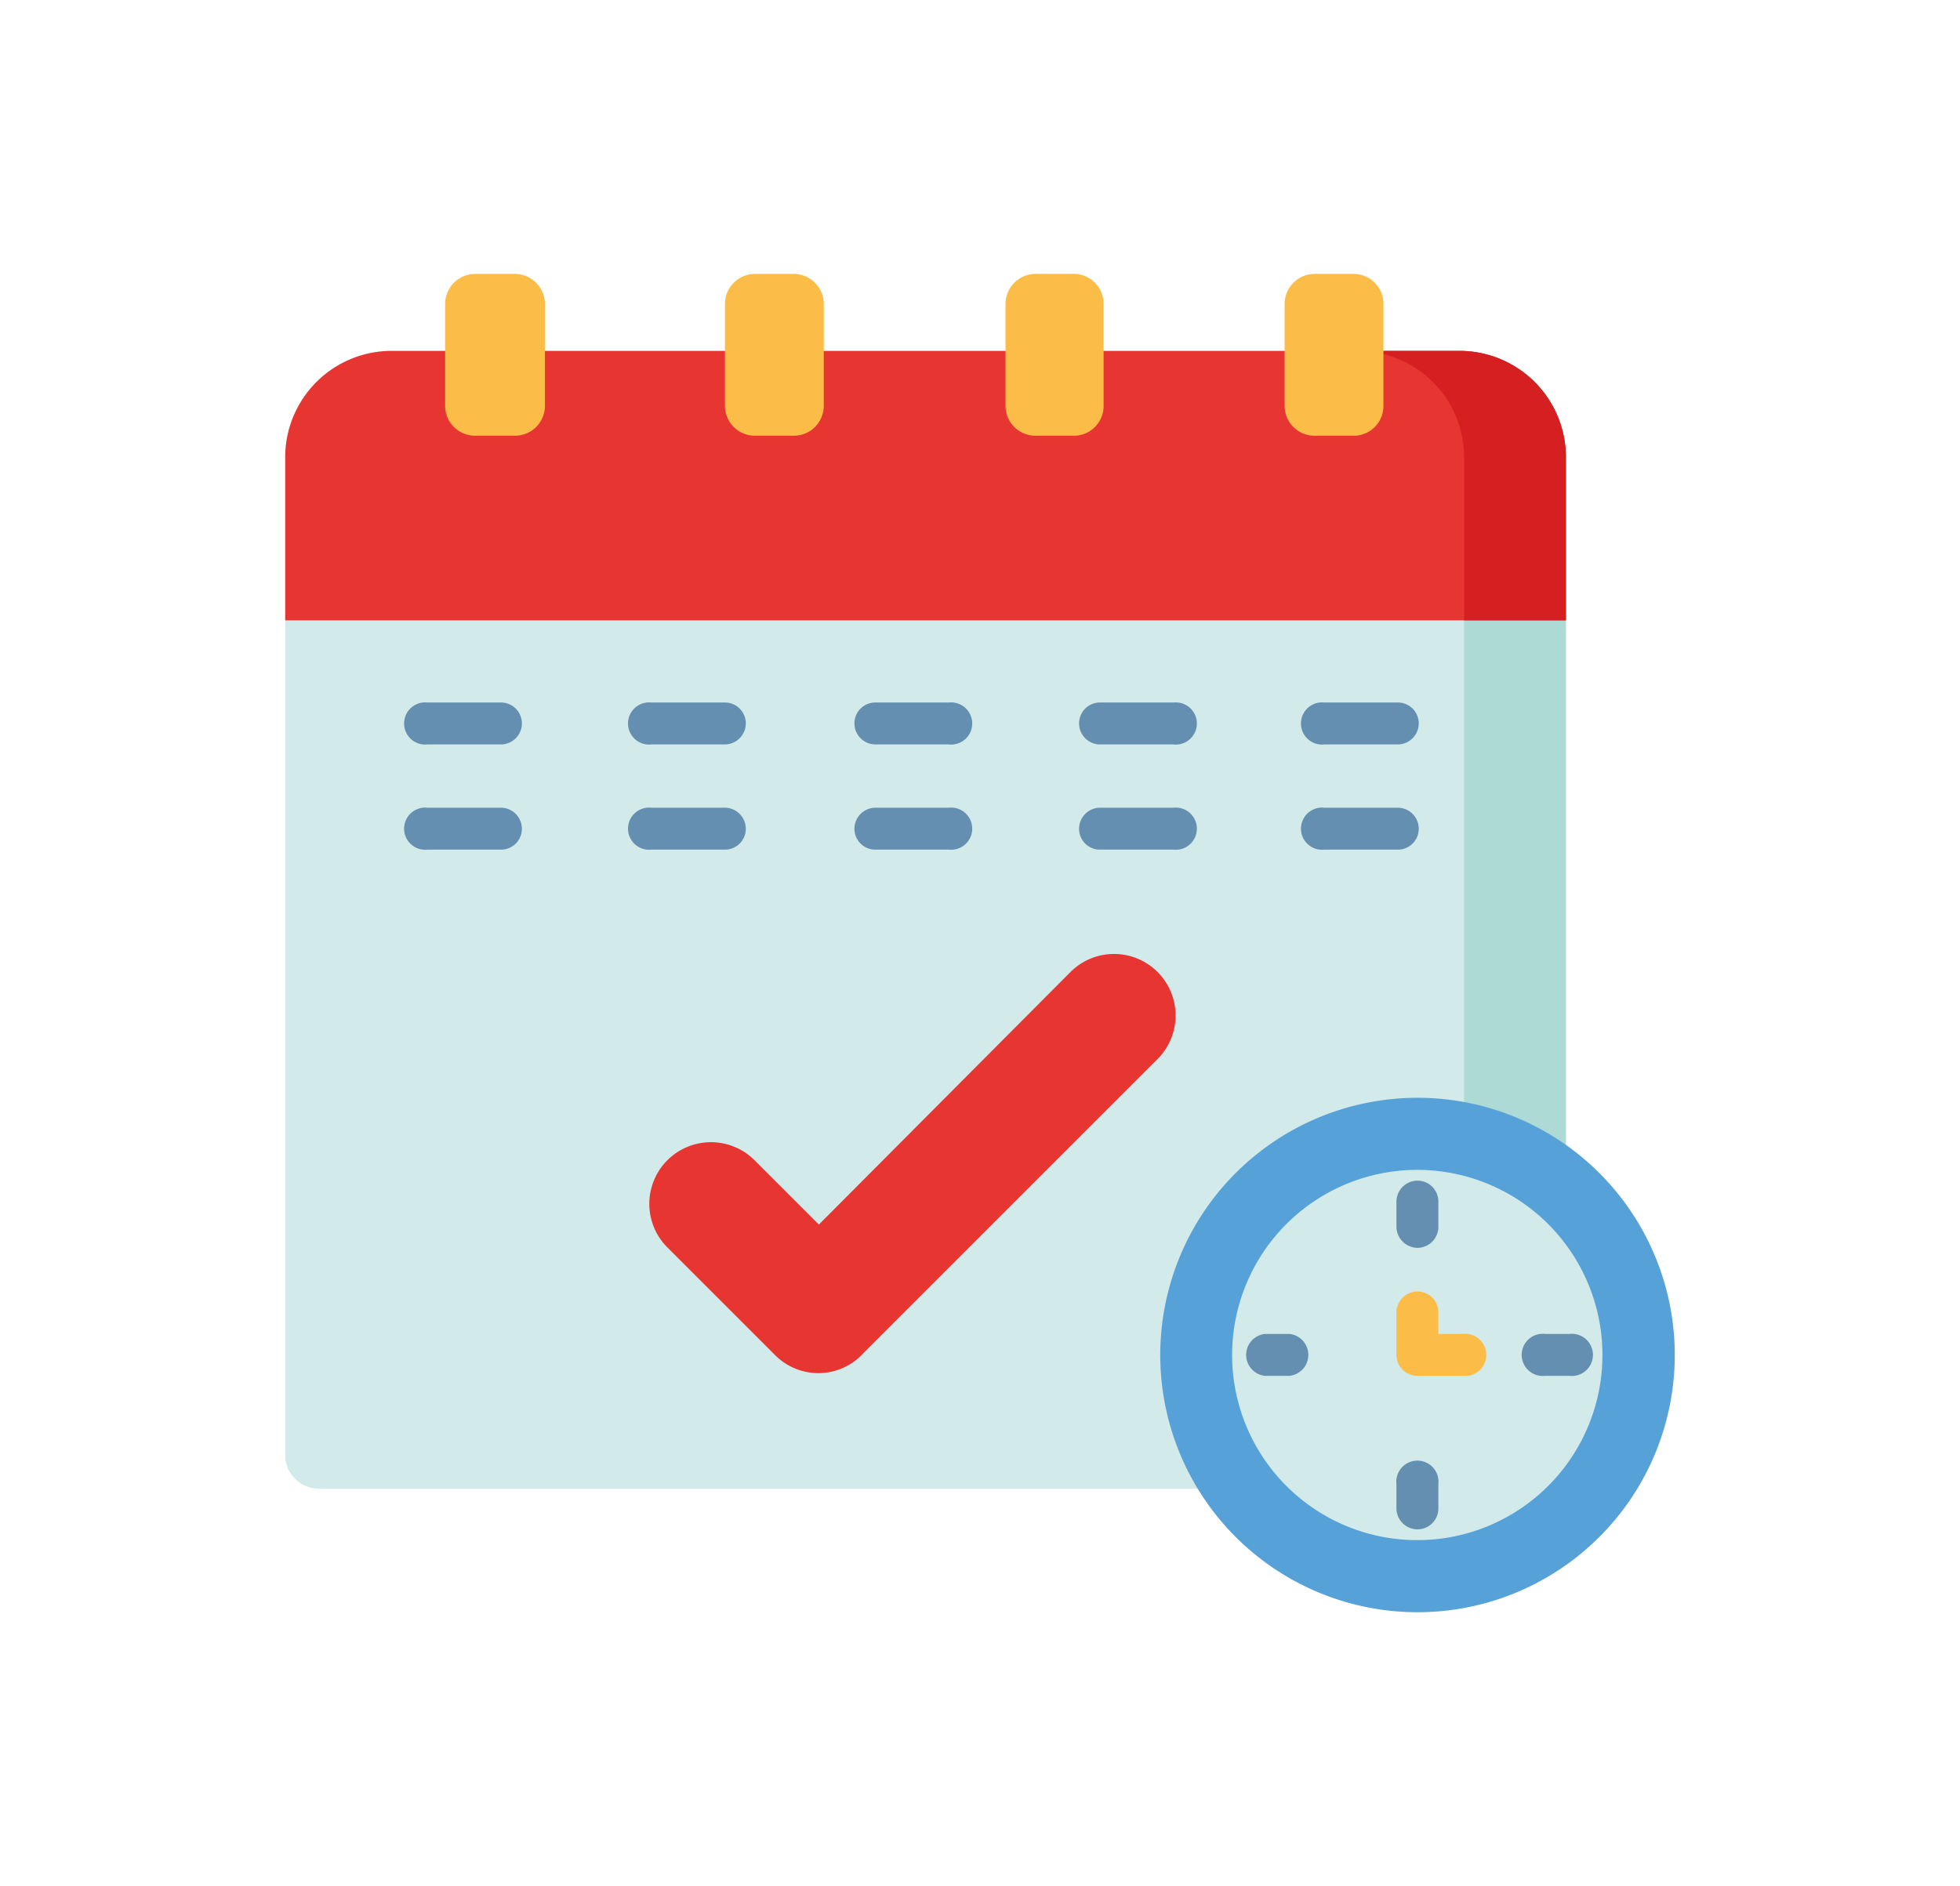 <svg id="Capa_1" data-name="Capa 1" xmlns="http://www.w3.org/2000/svg" viewBox="0 0 79.92 76.92"><defs><style>.cls-1{fill:#d2eae9;}.cls-2{fill:#aedad6;}.cls-3{fill:#e73532;}.cls-4{fill:#d51f21;}.cls-5{fill:#648fb0;}.cls-6{fill:#fbbc48;}.cls-7{fill:#57a1d9;}</style></defs><title>icono16</title><path class="cls-1" d="M62.49,60.71H13a1.37,1.37,0,0,1-1.37-1.37V18.65A4.34,4.34,0,0,1,16,14.31H59.51a4.34,4.34,0,0,1,4.34,4.34V59.34A1.36,1.36,0,0,1,62.49,60.71Z"/><path class="cls-2" d="M63.85,18.65V59.34a1.36,1.36,0,0,1-1.36,1.37H58.33a1.37,1.37,0,0,0,1.37-1.37V18.65a4.34,4.34,0,0,0-4.34-4.34h4.15A4.34,4.34,0,0,1,63.85,18.65Z"/><path class="cls-3" d="M63.85,18.65V25.3H11.63V18.65A4.34,4.34,0,0,1,16,14.31H59.51A4.34,4.34,0,0,1,63.85,18.65Z"/><path class="cls-4" d="M63.85,18.65V25.3H59.7V18.65a4.34,4.34,0,0,0-4.34-4.34h4.15A4.34,4.34,0,0,1,63.85,18.65Z"/><path class="cls-5" d="M20.43,30.36h-3a.86.86,0,1,1,0-1.71h3a.85.85,0,0,1,.85.85A.86.86,0,0,1,20.43,30.36Z"/><path class="cls-5" d="M29.56,30.36h-3a.86.86,0,1,1,0-1.71h3a.85.85,0,0,1,.85.85A.86.86,0,0,1,29.56,30.36Z"/><path class="cls-5" d="M38.69,30.36h-3a.86.86,0,0,1-.85-.86.85.85,0,0,1,.85-.85h3a.86.86,0,1,1,0,1.71Z"/><path class="cls-5" d="M47.82,30.36h-3A.86.86,0,0,1,44,29.5a.85.85,0,0,1,.85-.85h3a.86.86,0,1,1,0,1.71Z"/><path class="cls-5" d="M57,30.36H54a.86.86,0,1,1,0-1.71h3a.85.85,0,0,1,.85.85A.86.86,0,0,1,57,30.36Z"/><path class="cls-5" d="M20.43,34.65h-3a.86.86,0,1,1,0-1.71h3a.86.86,0,0,1,.85.86A.85.85,0,0,1,20.43,34.65Z"/><path class="cls-5" d="M29.56,34.65h-3a.86.86,0,1,1,0-1.71h3a.86.86,0,0,1,.85.86A.85.85,0,0,1,29.56,34.65Z"/><path class="cls-5" d="M38.69,34.65h-3a.85.85,0,0,1-.85-.85.86.86,0,0,1,.85-.86h3a.86.86,0,1,1,0,1.71Z"/><path class="cls-5" d="M47.82,34.65h-3A.85.85,0,0,1,44,33.8a.86.86,0,0,1,.85-.86h3a.86.86,0,1,1,0,1.71Z"/><path class="cls-5" d="M57,34.65H54a.86.86,0,1,1,0-1.71h3a.86.86,0,0,1,.85.86A.85.85,0,0,1,57,34.65Z"/><path class="cls-3" d="M33.39,56a2.5,2.5,0,0,1-1.78-.73l-4.4-4.4a2.51,2.51,0,0,1,3.56-3.55l2.62,2.62L43.65,39.64a2.51,2.51,0,0,1,3.55,3.55l-12,12A2.49,2.49,0,0,1,33.39,56Z"/><path class="cls-6" d="M21,17.77H19.37a1.22,1.22,0,0,1-1.22-1.22V12.4a1.23,1.23,0,0,1,1.22-1.23H21a1.23,1.23,0,0,1,1.22,1.23v4.15A1.22,1.22,0,0,1,21,17.77Z"/><path class="cls-6" d="M32.37,17.77H30.78a1.22,1.22,0,0,1-1.22-1.22V12.4a1.23,1.23,0,0,1,1.22-1.23h1.59a1.23,1.23,0,0,1,1.22,1.23v4.15A1.22,1.22,0,0,1,32.37,17.77Z"/><path class="cls-6" d="M43.78,17.77H42.19A1.22,1.22,0,0,1,41,16.55V12.4a1.23,1.23,0,0,1,1.22-1.23h1.59A1.22,1.22,0,0,1,45,12.4v4.15A1.21,1.21,0,0,1,43.78,17.77Z"/><path class="cls-6" d="M55.19,17.77H53.6a1.22,1.22,0,0,1-1.22-1.22V12.4a1.23,1.23,0,0,1,1.22-1.23h1.59a1.22,1.22,0,0,1,1.22,1.23v4.15A1.21,1.21,0,0,1,55.19,17.77Z"/><path class="cls-7" d="M68.29,55.25A10.49,10.49,0,1,1,57.8,44.77,10.49,10.49,0,0,1,68.29,55.25Z"/><path class="cls-1" d="M65.34,55.25a7.55,7.55,0,1,1-7.54-7.54A7.55,7.55,0,0,1,65.34,55.25Z"/><path class="cls-5" d="M57.8,50.89a.87.87,0,0,1-.86-.86V49a.86.86,0,0,1,.86-.85.85.85,0,0,1,.85.85v1A.86.86,0,0,1,57.8,50.89Z"/><path class="cls-5" d="M57.8,62.37a.86.86,0,0,1-.86-.85v-1a.86.86,0,1,1,1.71,0v1A.85.85,0,0,1,57.8,62.37Z"/><path class="cls-5" d="M64.06,56.11H63a.86.86,0,1,1,0-1.71h1a.86.86,0,1,1,0,1.71Z"/><path class="cls-6" d="M59.68,56.11H57.8a.86.86,0,0,1-.86-.86V53.52a.86.86,0,0,1,.86-.85.85.85,0,0,1,.85.85v.88h1a.86.86,0,1,1,0,1.71Z"/><path class="cls-5" d="M52.58,56.11h-1a.86.86,0,0,1,0-1.71h1a.86.86,0,0,1,0,1.71Z"/></svg>